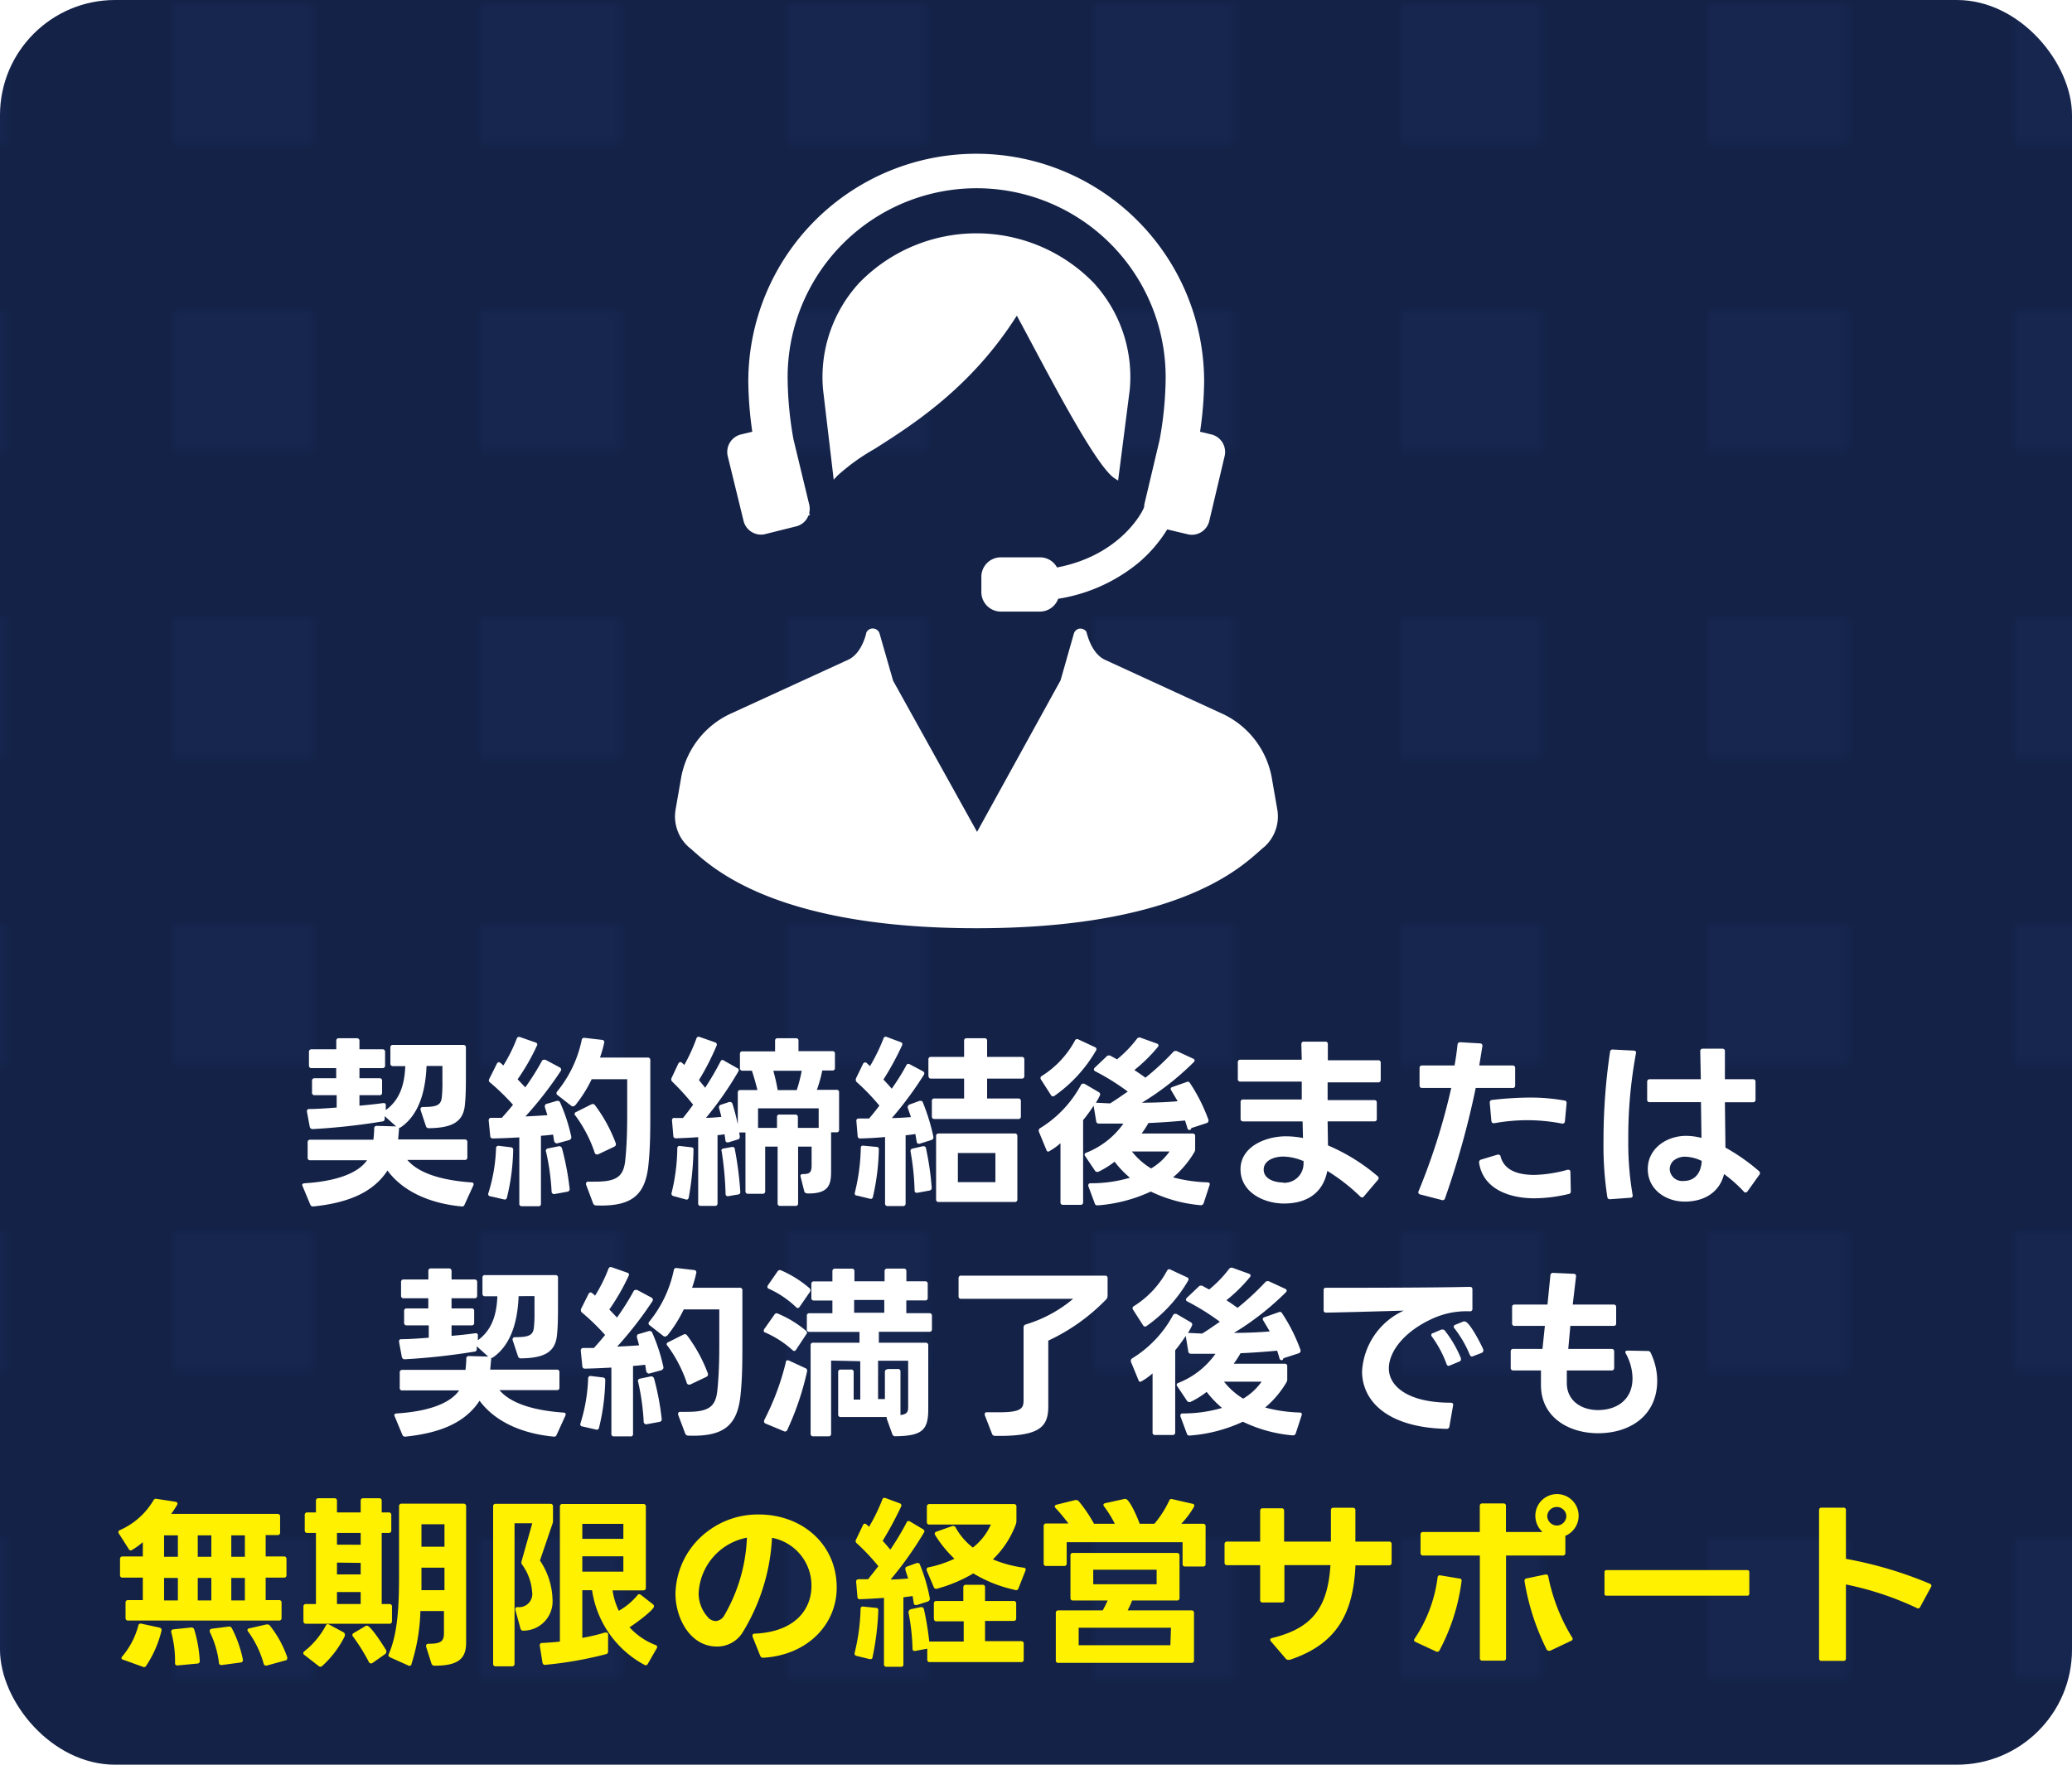 <svg xmlns="http://www.w3.org/2000/svg" xmlns:xlink="http://www.w3.org/1999/xlink" width="270" height="230" viewBox="0 0 270 230"><defs><style>      .cls-1 {        fill: none;      }      .cls-2 {        fill: #142247;      }      .cls-3 {        fill: #182956;        opacity: 0.6;      }      .cls-4 {        fill: url(#新規パターン_2);      }      .cls-5 {        fill: #fff;      }      .cls-6 {        fill: #fff100;      }    </style><pattern id="&#x65B0;&#x898F;&#x30D1;&#x30BF;&#x30FC;&#x30F3;_2" data-name="&#x65B0;&#x898F;&#x30D1;&#x30BF;&#x30FC;&#x30F3; 2" width="40" height="40" patternTransform="translate(22.5 -39.58)" patternUnits="userSpaceOnUse" viewBox="0 0 40 40"><rect class="cls-1" width="40" height="40"></rect><rect class="cls-2" width="40" height="40"></rect><rect class="cls-3" width="18.4" height="18.4"></rect></pattern></defs><title>契約締結後または契約満了後でも無期限の経営サポート</title><g id="PC1"><rect class="cls-4" width="270" height="230" rx="15"></rect><g><path class="cls-5" d="M40.09,150.88v-2a.31.31,0,0,1,.34-.34h8.23c.05-.5.1-1,.1-1.46a.31.31,0,0,1,.34-.34l2.52.07-1.49-1.34,0,.33c0,.2-.09.34-.28.36a85.48,85.48,0,0,1-9.1,1,.37.37,0,0,1-.39-.31L40,144.9v-.1c0-.16.1-.26.31-.26,1.11,0,2.31-.1,3.56-.19v-1.61H41a.31.31,0,0,1-.34-.34v-1.53a.31.31,0,0,1,.34-.34h2.81v-1.32H40.6a.31.31,0,0,1-.34-.34V137.1a.31.31,0,0,1,.34-.34h3.22v-1.1a.3.3,0,0,1,.33-.34H46.5a.31.31,0,0,1,.34.34v1.1h3a.31.31,0,0,1,.34.34v1.77a.31.31,0,0,1-.34.34h-3v1.32h2.62a.3.3,0,0,1,.33.34v1.53a.3.3,0,0,1-.33.34H46.84v1.37c1.06-.1,2.11-.2,3.07-.34H50c.2,0,.29.1.27.31l0,.6c1.75-1.27,2.45-3.19,2.54-5.73H51.21a.31.31,0,0,1-.34-.34v-2.09a.3.3,0,0,1,.34-.33h9.17a.3.3,0,0,1,.33.33l0,3.53c0,1.34,0,2.67-.12,3.84-.17,2.19-1.44,3.12-4.71,3.15a.36.36,0,0,1-.38-.27l-.7-2.11a.32.32,0,0,1,0-.12c0-.17.12-.26.33-.26,1.9,0,2.36-.29,2.45-1.35a17,17,0,0,0,.07-2l0-2H55.58c-.12,3.16-.92,6.33-3.36,8A.83.83,0,0,1,52,147s0,.09,0,.14l-.12,1.37h8.68a.31.31,0,0,1,.34.34v2a.3.3,0,0,1-.34.33H53.08c1.56,1.83,4.7,2.67,8.35,2.93.27,0,.34.19.24.41L60.54,157a.33.33,0,0,1-.38.24c-3.91-.36-7.56-1.82-9.67-4.68-1.9,2.93-5.28,4.23-9.65,4.68h-.07a.35.35,0,0,1-.34-.24l-1-2.4a.77.77,0,0,1-.05-.17c0-.12.12-.19.32-.21,3.81-.24,6.86-1.18,8.13-3H40.43A.3.3,0,0,1,40.09,150.88Z"></path><path class="cls-5" d="M63.64,155.51a22,22,0,0,0,1-5.86.3.3,0,0,1,.36-.31l1.56.19a.31.31,0,0,1,.31.34,27.91,27.91,0,0,1-.81,6.21.3.3,0,0,1-.41.24l-1.73-.4A.29.29,0,0,1,63.64,155.51Zm6.48,1.7H68a.3.3,0,0,1-.33-.33v-8.64c-1.2.07-2.4.12-3.46.14-.21,0-.31-.12-.33-.34l-.2-2V146a.31.31,0,0,1,.34-.31h1.37c.5-.55,1-1.13,1.46-1.7a29.58,29.58,0,0,0-3-2.91.33.33,0,0,1-.15-.26.67.67,0,0,1,.05-.19l1-2a.35.35,0,0,1,.27-.19c.12,0,.48.33.57.43a20.16,20.16,0,0,0,1.75-3.51.32.32,0,0,1,.44-.19l2,.7c.21.07.29.21.19.41a28.28,28.28,0,0,1-2.52,4.39l1,1.05a33.23,33.23,0,0,0,2.16-3.43.29.29,0,0,1,.27-.17,1.08,1.08,0,0,1,.19,0l1.87,1a.35.35,0,0,1,.19.29.34.34,0,0,1-.07.19,48.44,48.44,0,0,1-4.59,5.91c1.06-.05,2-.1,2.86-.17L71,144.3a.68.68,0,0,1,0-.17.28.28,0,0,1,.24-.26l1.32-.39.12,0a.31.31,0,0,1,.31.21,23.09,23.09,0,0,1,1.46,4.49c0,.05,0,.08,0,.12s-.1.24-.27.29l-1.58.43s-.07,0-.1,0-.26-.12-.29-.29l-.14-.86c-.48.07-1,.12-1.58.16v8.84A.3.3,0,0,1,70.12,157.21Zm1-7.13a.64.64,0,0,0,0-.09.32.32,0,0,1,.29-.31l1.41-.29s.07,0,.12,0,.24.1.29.27a35,35,0,0,1,1,5.3V155c0,.17-.1.27-.29.32l-1.7.31c-.05,0-.08,0-.1,0s-.26-.1-.26-.29A30.3,30.3,0,0,0,71.15,150.08Zm3.77-6a.31.31,0,0,1-.24.12.36.36,0,0,1-.24-.1l-1.78-1.39a.28.28,0,0,1-.12-.22.33.33,0,0,1,.1-.24,15.64,15.64,0,0,0,3.19-6.69.32.32,0,0,1,.39-.29l2.25.26a.3.3,0,0,1,.29.39,15.38,15.38,0,0,1-.55,1.92H84.4a.3.3,0,0,1,.34.33l0,6.58c0,2.3,0,4.63-.21,6.74-.34,4.13-2,5.81-6.87,5.62a.41.41,0,0,1-.38-.29l-.91-2.42a.27.27,0,0,1,0-.15c0-.16.12-.26.32-.24s.64,0,.93,0c2.93,0,3.67-.82,3.87-2.91.19-1.92.24-3.86.24-5.8l0-4.64H77.1A17.22,17.22,0,0,1,74.92,144.11Zm.07,1.32a.41.41,0,0,1-.09-.22.28.28,0,0,1,.19-.24l2-1a.3.3,0,0,1,.19-.05.36.36,0,0,1,.27.14,19.63,19.63,0,0,1,2.73,5,.27.27,0,0,1,0,.15c0,.12-.08.21-.22.28l-2.11,1a.45.45,0,0,1-.17,0,.29.29,0,0,1-.26-.24A17.44,17.44,0,0,0,75,145.43Z"></path><path class="cls-5" d="M88.67,138.42a.35.35,0,0,1,.22.12,3.32,3.32,0,0,1,.28.26,22.6,22.6,0,0,0,1.57-3.43.31.31,0,0,1,.43-.22l2,.7a.31.31,0,0,1,.21.43,32.78,32.78,0,0,1-2.3,4.49l.81,1a38.31,38.31,0,0,0,2-3.43.29.29,0,0,1,.27-.19.23.23,0,0,1,.16.07l1.76,1a.27.27,0,0,1,.19.26.45.45,0,0,1-.07.19A44.14,44.14,0,0,1,92,145.69c.72,0,1.39-.07,2-.12-.1-.41-.19-.81-.31-1.17l0-.12a.31.31,0,0,1,.24-.29l1.08-.36a.3.3,0,0,1,.15,0,.32.32,0,0,1,.29.24c.26.84.5,1.75.69,2.66V142.4a.3.3,0,0,1,.34-.33H98.7c-.21-.84-.45-1.71-.72-2.52H96.76a.31.31,0,0,1-.34-.34v-1.85a.3.3,0,0,1,.34-.33H101v-1.37a.3.3,0,0,1,.34-.34h2.37c.24,0,.34.1.34.34V137h4.42a.3.3,0,0,1,.33.33v1.85a.3.3,0,0,1-.33.34h-1.32a17.34,17.34,0,0,1-.7,2.52H109a.3.3,0,0,1,.34.33v4.88a.3.3,0,0,1-.34.33h-.7v5.09c0,1.7-.28,2.88-2.92,2.88-.32,0-.51-.05-.58-.29l-.5-2c0-.17.14-.24.4-.24.84,0,1.06-.26,1.06-1.13v-2.45H104v7.4a.3.3,0,0,1-.34.33h-2a.3.3,0,0,1-.33-.33v-7.4H99.71v5.81a.3.3,0,0,1-.33.34h-1.9a.31.31,0,0,1-.34-.34v-7.65h-.81l.07.52s0,.05,0,.08a.31.31,0,0,1-.26.31l-1.22.38a.23.23,0,0,1-.12,0,.25.25,0,0,1-.27-.27l-.12-.79a8.68,8.68,0,0,1-.91.12v8.88a.31.31,0,0,1-.34.34H91.31a.3.3,0,0,1-.33-.34v-8.62c-1,.08-2,.12-2.89.15a.31.31,0,0,1-.35-.31l-.17-2V146a.27.27,0,0,1,.33-.29H89c.45-.55.89-1.13,1.32-1.73a30,30,0,0,0-2.72-3,.41.41,0,0,1-.09-.48l.91-1.94C88.5,138.49,88.57,138.42,88.67,138.42Zm.67,17.9-1.58-.43a.32.32,0,0,1-.24-.43,25.65,25.65,0,0,0,.74-5.78.28.28,0,0,1,.34-.32l1.46.17c.22,0,.34.12.31.31a38.9,38.9,0,0,1-.62,6.24C89.7,156.3,89.56,156.4,89.34,156.32ZM94,150a.29.29,0,0,1,.29-.31l1.08-.2h.1a.27.27,0,0,1,.28.27,45.12,45.12,0,0,1,.72,5.59v0a.3.3,0,0,1-.28.33l-1.28.22a.08.08,0,0,1-.07,0,.27.27,0,0,1-.29-.31,43.23,43.23,0,0,0-.52-5.59A.07.07,0,0,1,94,150Zm7.63-4.73h2a.31.31,0,0,1,.34.34V147h2.71v-2.55H98.78V147h2.47V145.6A.3.3,0,0,1,101.58,145.26Zm-.24-3.19h2.43a18.36,18.36,0,0,0,.65-2.52h-3.7A25.06,25.06,0,0,1,101.34,142.07Z"></path><path class="cls-5" d="M112.17,149.63c0-.22.12-.34.33-.31l1.71.16a.28.28,0,0,1,.31.29,29.85,29.85,0,0,1-.77,6.22.29.29,0,0,1-.41.24l-1.7-.41c-.22,0-.29-.19-.24-.41A26.25,26.25,0,0,0,112.17,149.63Zm.6-11.16a.29.29,0,0,1,.21.12l.39.36a24.21,24.21,0,0,0,1.75-3.58.3.3,0,0,1,.43-.22l1.83.68c.19.07.26.21.16.43a37.24,37.24,0,0,1-2.42,4.44c.38.41.77.81,1.08,1.2.7-1,1.34-2,1.9-3.05a.29.29,0,0,1,.28-.19.37.37,0,0,1,.17.05l1.71.91a.33.33,0,0,1,.19.26.47.47,0,0,1-.07.22,46.31,46.31,0,0,1-4.16,5.62c.92,0,1.78-.08,2.48-.12-.13-.41-.27-.8-.41-1.2a.27.27,0,0,1,0-.15c0-.12.08-.21.22-.29l1.32-.48a.5.5,0,0,1,.17,0,.27.27,0,0,1,.26.21,26.47,26.47,0,0,1,1.37,4.47v.1a.31.31,0,0,1-.24.31l-1.56.5a.23.23,0,0,1-.12,0,.27.27,0,0,1-.26-.27l-.17-1c-.41.07-.84.12-1.27.17v8.88a.31.31,0,0,1-.34.34h-2a.31.31,0,0,1-.34-.34v-8.66c-.91.09-2,.16-3.21.19a.31.31,0,0,1-.36-.31l-.17-2v0c0-.19.12-.29.34-.29h1.32c.45-.52.91-1.1,1.34-1.68a28.69,28.69,0,0,0-2.93-3.05.33.33,0,0,1-.14-.26l0-.19.93-1.92A.33.33,0,0,1,112.77,138.47Zm6.14,11.23,1.35-.31h.09a.3.3,0,0,1,.31.26,37.46,37.46,0,0,1,.75,5.14v.05a.34.34,0,0,1-.29.33l-1.58.29h-.08c-.19,0-.28-.1-.28-.31a33,33,0,0,0-.53-5.07V150C118.65,149.84,118.72,149.75,118.91,149.7Zm2.07-9.46v-2.16a.3.3,0,0,1,.33-.33h4.32v-2.09a.3.3,0,0,1,.34-.34h2.33c.21,0,.33.1.33.34v2.09h4.51a.3.3,0,0,1,.34.33v2.16a.31.31,0,0,1-.34.34h-4.51v2.59h4.06a.31.31,0,0,1,.34.34v2a.3.3,0,0,1-.34.33H121.77c-.24,0-.34-.12-.34-.33v-2a.3.3,0,0,1,.34-.34h3.86v-2.59h-4.32A.3.3,0,0,1,121,140.24Zm1.34,7.49h9.91a.31.31,0,0,1,.34.34v8.25a.31.31,0,0,1-.34.34h-9.91a.31.31,0,0,1-.34-.34v-8.25A.31.31,0,0,1,122.32,147.73Zm7.39,2.55h-4.89v3.79h4.89Z"></path><path class="cls-5" d="M155,147.28a.29.29,0,0,1-.27-.24c-.09-.32-.19-.65-.31-1-1.49.14-3.12.26-4.77.33a11.8,11.8,0,0,1-.89,1.37h6.65a.3.3,0,0,1,.33.34v1.68a.71.71,0,0,1-.09.38,12.73,12.73,0,0,1-2.79,3.31,19.59,19.59,0,0,0,4.49.65c.24,0,.36.14.26.38l-.76,2.33a.38.38,0,0,1-.39.27,18.57,18.57,0,0,1-6.5-1.78,19.93,19.93,0,0,1-6.91,1.8H143a.32.32,0,0,1-.34-.24l-.84-2.26a.32.32,0,0,1,0-.14c0-.14.09-.24.29-.24a18,18,0,0,0,5.13-.72,13,13,0,0,1-2-2.09,11.29,11.29,0,0,1-2.13,1.32.21.21,0,0,1-.17,0,.32.32,0,0,1-.27-.17l-1.27-1.89a.32.32,0,0,1-.07-.2c0-.09.07-.19.24-.24a10.71,10.71,0,0,0,4.82-3.79l-3.19,0a.33.33,0,0,1-.36-.32l-.33-2a22.38,22.38,0,0,1-1.37,1.87v10.7a.31.31,0,0,1-.34.34h-2.28a.3.3,0,0,1-.33-.34V149a8.15,8.15,0,0,1-1.57,1.1.27.27,0,0,1-.26-.21l-1-2.43a.39.39,0,0,1,0-.14.34.34,0,0,1,.19-.29,14.87,14.87,0,0,0,5.29-5.59c.07-.12.14-.2.26-.2a.9.9,0,0,1,.19,0l1.9,1.11a.32.32,0,0,1,.12.45,6.34,6.34,0,0,1-.51.92l1.85.09c.75-.45,1.51-1,2.31-1.54a30.35,30.35,0,0,0-4.23-2.64c-.12-.07-.19-.14-.19-.24a.42.42,0,0,1,.12-.24l1.54-1.46a.28.28,0,0,1,.26-.12.3.3,0,0,1,.19,0l.91.5a15.63,15.63,0,0,0,2.6-2.69.4.4,0,0,1,.45-.14l2.14.77c.14.05.21.14.21.24a.28.28,0,0,1-.09.21,20.49,20.49,0,0,1-3.05,3c.5.34,1,.67,1.44,1a34.3,34.3,0,0,0,3.6-3.33.33.33,0,0,1,.26-.15.73.73,0,0,1,.2,0l2.16,1a.28.28,0,0,1,.19.24.35.35,0,0,1-.12.22,36.07,36.07,0,0,1-6.75,5.28c1.68,0,3.27-.07,4.66-.19l-.84-1.42a.34.34,0,0,1-.07-.19c0-.12.07-.19.21-.24l1.85-.65a.55.55,0,0,1,.17-.05.34.34,0,0,1,.29.19,22.3,22.3,0,0,1,2.4,4.78.39.39,0,0,1,0,.15c0,.12-.07.21-.24.28l-2,.65A.24.24,0,0,1,155,147.28Zm-19.42-6.77a.31.31,0,0,1,.17-.27,12.37,12.37,0,0,0,4.32-4.61.31.31,0,0,1,.45-.16l2.14,1a.28.28,0,0,1,.17.43,18.51,18.51,0,0,1-5.43,5.93.34.34,0,0,1-.19.07.31.31,0,0,1-.26-.17l-1.32-2.06A.27.27,0,0,1,135.59,140.51ZM150,152.29a7.86,7.86,0,0,0,2.4-2.21H147.5A9.33,9.33,0,0,0,150,152.29Z"></path><path class="cls-5" d="M179.06,146.15H173l.05,3.14a24.86,24.86,0,0,1,6.46,4,.33.33,0,0,1,.14.26.32.32,0,0,1-.09.22l-1.83,2.16a.29.29,0,0,1-.24.14.48.48,0,0,1-.24-.12,24.39,24.39,0,0,0-4.29-3.34c-.58,3-2.81,4.25-5.64,4.25-2.67,0-5.67-1.49-5.67-4.46s3.29-4.3,5.91-4.3a12,12,0,0,1,2.23.22l-.05-2.16H162a.31.31,0,0,1-.34-.34v-2.18a.31.31,0,0,1,.34-.34h7.63l0-2.33h-8a.3.3,0,0,1-.33-.33v-2.19a.3.3,0,0,1,.33-.33h8l-.05-2c0-.24.09-.36.33-.36l2.79,0a.3.3,0,0,1,.33.34v2.09l6.56,0a.3.3,0,0,1,.33.34v2.21a.3.3,0,0,1-.33.33H173v2.31h6.08a.3.3,0,0,1,.33.33v2.21A.3.3,0,0,1,179.06,146.15Zm-11.88,8a2.49,2.49,0,0,0,2.68-2.55l0-.31s-.07,0-.12,0a6.79,6.79,0,0,0-2.55-.55c-1,0-2.52.43-2.52,1.7S166.17,154.12,167.18,154.12Z"></path><path class="cls-5" d="M187.86,156.4l-2.78-.72a.29.29,0,0,1-.22-.44,83.55,83.55,0,0,0,4.25-13.44l-3.79,0a.31.31,0,0,1-.34-.34v-2.26a.3.3,0,0,1,.34-.33h4.22c.17-.91.29-1.83.39-2.71a.32.32,0,0,1,.36-.32l2.57.15a.3.3,0,0,1,.31.36l-.41,2.52,4.37,0a.3.3,0,0,1,.31.34v2.26a.3.3,0,0,1-.34.33h-4.8a111.61,111.61,0,0,1-4,14.38A.32.32,0,0,1,187.86,156.4Zm5.12-5.26,2.16-.65h.12a.27.27,0,0,1,.28.24c.53,2,2.62,2.4,4.4,2.4a17.39,17.39,0,0,0,4.32-.67.23.23,0,0,1,.12,0c.16,0,.26.09.26.31l.05,2.49a.32.32,0,0,1-.29.36,19.88,19.88,0,0,1-4.46.56c-3.1,0-6.65-1.11-7.2-4.61,0,0,0-.05,0-.1A.33.33,0,0,1,193,151.14Zm1.46-7.78a44.26,44.26,0,0,1,4.94-.31,24.75,24.75,0,0,1,4.49.39c.19,0,.29.16.27.38l-.22,2.33a.31.31,0,0,1-.38.29,23.91,23.91,0,0,0-4.47-.44,24.38,24.38,0,0,0-4.34.39h-.1c-.17,0-.26-.1-.29-.29l-.21-2.35v-.05A.31.31,0,0,1,194.44,143.36Z"></path><path class="cls-5" d="M209.8,137.1a.32.32,0,0,1,.36-.31l2.74.14a.27.27,0,0,1,.28.36,59.37,59.37,0,0,0-1,11.21,40,40,0,0,0,.57,7.27l0,.1v0c0,.15-.12.24-.32.24l-2.64.19h0a.31.31,0,0,1-.34-.28,44.35,44.35,0,0,1-.5-7.35A78.9,78.9,0,0,1,209.8,137.1Zm9.74,19.51c-2.49,0-4.82-1.58-4.82-4.25s2.45-4.32,5-4.32a8.17,8.17,0,0,1,2,.27l-.07-4.66-6.67,0a.3.3,0,0,1-.34-.33V141a.31.31,0,0,1,.34-.34h6.65l-.07-3.65a.3.3,0,0,1,.33-.33h2.55a.3.3,0,0,1,.33.33v3.65h3.65a.31.31,0,0,1,.34.34v2.32a.31.31,0,0,1-.34.34h-3.65l.07,5.91a25.72,25.72,0,0,1,4.4,3.09.34.34,0,0,1,0,.48l-1.53,2.14a.34.34,0,0,1-.24.14.25.25,0,0,1-.24-.12,17.92,17.92,0,0,0-2.57-2.28C224.06,155.46,222,156.61,219.54,156.61Zm-.16-2.69c1.56,0,2.3-1.15,2.37-2.61a5.21,5.21,0,0,0-2.13-.55,2.33,2.33,0,0,0-1.59.55,1.56,1.56,0,0,0-.45,1.1A1.63,1.63,0,0,0,219.38,153.92Z"></path><path class="cls-5" d="M52.09,180.88v-2a.31.31,0,0,1,.34-.34h8.23c.05-.5.1-1,.1-1.46a.31.31,0,0,1,.34-.34l2.52.07-1.49-1.34,0,.33c0,.2-.09.34-.28.36a85.48,85.48,0,0,1-9.1,1,.37.37,0,0,1-.39-.31L52,174.9v-.1c0-.16.1-.26.31-.26,1.11,0,2.31-.1,3.56-.19v-1.61H53a.31.31,0,0,1-.34-.34v-1.53a.31.31,0,0,1,.34-.34h2.81v-1.32H52.6a.31.31,0,0,1-.34-.34V167.1a.31.31,0,0,1,.34-.34h3.22v-1.1a.3.3,0,0,1,.33-.34H58.5a.31.31,0,0,1,.34.34v1.1h3a.31.31,0,0,1,.34.34v1.77a.31.31,0,0,1-.34.34h-3v1.32h2.62a.3.3,0,0,1,.33.34v1.53a.3.3,0,0,1-.33.34H58.84v1.37c1.06-.1,2.11-.2,3.07-.34H62c.2,0,.29.1.27.31l0,.6c1.75-1.27,2.45-3.19,2.54-5.73H63.21a.31.31,0,0,1-.34-.34v-2.09a.3.3,0,0,1,.34-.33h9.17a.3.3,0,0,1,.33.33l0,3.53c0,1.34,0,2.67-.12,3.84-.17,2.19-1.44,3.12-4.71,3.15a.36.36,0,0,1-.38-.27l-.7-2.11a.32.32,0,0,1,0-.12c0-.17.12-.26.33-.26,1.9,0,2.36-.29,2.45-1.35a17,17,0,0,0,.07-2l0-2H67.58c-.12,3.16-.92,6.33-3.36,8A.83.83,0,0,1,64,177s0,.09,0,.14l-.12,1.37h8.68a.31.31,0,0,1,.34.34v2a.3.3,0,0,1-.34.33H65.08c1.56,1.83,4.7,2.67,8.35,2.93.27,0,.34.19.24.41L72.54,187a.33.33,0,0,1-.38.24c-3.91-.36-7.56-1.82-9.67-4.68-1.9,2.93-5.28,4.23-9.65,4.68h-.07a.35.35,0,0,1-.34-.24l-1-2.4a.77.77,0,0,1-.05-.17c0-.12.12-.19.32-.21,3.81-.24,6.86-1.18,8.13-3H52.43A.3.3,0,0,1,52.09,180.88Z"></path><path class="cls-5" d="M75.64,185.51a22,22,0,0,0,1-5.86.3.3,0,0,1,.36-.31l1.56.19a.31.31,0,0,1,.31.34,27.91,27.91,0,0,1-.81,6.21.3.3,0,0,1-.41.24l-1.73-.4A.29.29,0,0,1,75.64,185.51Zm6.48,1.7H80a.3.3,0,0,1-.33-.33v-8.64c-1.2.07-2.4.12-3.46.14-.21,0-.31-.12-.33-.34l-.2-2V176a.31.31,0,0,1,.34-.31h1.37c.5-.55,1-1.13,1.46-1.7a29.58,29.58,0,0,0-3-2.91.33.33,0,0,1-.15-.26.67.67,0,0,1,0-.19l1-2a.35.35,0,0,1,.27-.19c.12,0,.48.33.57.43a20.16,20.16,0,0,0,1.75-3.51.32.32,0,0,1,.44-.19l2,.7c.21.07.29.21.19.41a28.28,28.28,0,0,1-2.52,4.39l1,1.05a33.23,33.23,0,0,0,2.16-3.43.29.29,0,0,1,.27-.17,1.08,1.08,0,0,1,.19,0l1.87,1a.35.35,0,0,1,.19.29.34.34,0,0,1-.07.19,48.44,48.44,0,0,1-4.59,5.91c1.06-.05,2-.1,2.86-.17L83,174.3a.68.68,0,0,1,0-.17.28.28,0,0,1,.24-.26l1.32-.39.12,0a.31.31,0,0,1,.31.21,23.09,23.09,0,0,1,1.46,4.49c0,.05,0,.08,0,.12s-.1.24-.27.29l-1.58.43s-.07,0-.1,0-.26-.12-.29-.29l-.14-.86c-.48.07-1,.12-1.58.16v8.84A.3.3,0,0,1,82.12,187.21Zm1-7.13a.64.64,0,0,0,0-.09.32.32,0,0,1,.29-.31l1.41-.29s.07,0,.12,0,.24.1.29.27a35,35,0,0,1,1,5.3V185c0,.17-.1.27-.29.32l-1.7.31c-.05,0-.08,0-.1,0s-.26-.1-.26-.29A30.3,30.3,0,0,0,83.15,180.08Zm3.77-6a.31.31,0,0,1-.24.12.36.36,0,0,1-.24-.1l-1.78-1.39a.28.28,0,0,1-.12-.22.33.33,0,0,1,.1-.24,15.64,15.64,0,0,0,3.19-6.69.32.32,0,0,1,.39-.29l2.25.26a.3.3,0,0,1,.29.39,15.38,15.38,0,0,1-.55,1.92H96.4a.3.3,0,0,1,.34.33l0,6.58c0,2.3,0,4.63-.21,6.74-.34,4.13-2,5.81-6.87,5.62a.41.41,0,0,1-.38-.29l-.91-2.42a.27.27,0,0,1,0-.15c0-.16.12-.26.32-.24s.64,0,.93,0c2.93,0,3.67-.82,3.87-2.91.19-1.92.24-3.86.24-5.8l0-4.64H89.1A17.22,17.22,0,0,1,86.92,174.11Zm.07,1.32a.41.41,0,0,1-.09-.22.28.28,0,0,1,.19-.24l2-1a.3.3,0,0,1,.19-.05.36.36,0,0,1,.27.14,19.63,19.63,0,0,1,2.73,5,.27.27,0,0,1,0,.15c0,.12-.08.21-.22.28l-2.11,1a.45.45,0,0,1-.17,0,.29.29,0,0,1-.26-.24A17.44,17.44,0,0,0,87,175.43Z"></path><path class="cls-5" d="M103.5,176.08a.39.39,0,0,1-.24-.12,12.91,12.91,0,0,0-3.55-2.29.24.24,0,0,1-.19-.23.36.36,0,0,1,.07-.22l1.32-1.87a.32.32,0,0,1,.43-.15,13.93,13.93,0,0,1,3.68,2.24.32.32,0,0,1,.14.23.4.4,0,0,1-.1.24l-1.32,2C103.67,176,103.6,176.08,103.5,176.08Zm-3.91,9a33.51,33.51,0,0,0,2.81-7.53c0-.24.19-.31.41-.22l2.16,1c.19.07.24.24.19.46a37.29,37.29,0,0,1-2.57,7.58.31.31,0,0,1-.43.17l-2.4-1A.3.3,0,0,1,99.59,185.12Zm.41-17.35a.4.4,0,0,1,.07-.22l1.25-1.8a.36.36,0,0,1,.46-.14,14.52,14.52,0,0,1,3.71,2.33.35.35,0,0,1,.12.26.38.38,0,0,1-.07.22l-1.34,1.94a.36.36,0,0,1-.24.17.37.37,0,0,1-.22-.12,12.86,12.86,0,0,0-3.55-2.4A.25.25,0,0,1,100,167.77Zm8.3,9.6v9.53a.3.3,0,0,1-.33.34h-2a.31.31,0,0,1-.34-.34V175.31A.31.31,0,0,1,106,175H112v-1.41h-6.53a.3.3,0,0,1-.33-.34v-1.75a.3.3,0,0,1,.33-.34h3v-1.66h-2.4a.3.3,0,0,1-.34-.33v-1.83a.3.3,0,0,1,.34-.33h2.4v-1.32a.31.31,0,0,1,.34-.34H111a.31.31,0,0,1,.34.34V167h3.93v-1.32a.31.31,0,0,1,.34-.34h2.16a.31.31,0,0,1,.34.34V167h2.44a.3.3,0,0,1,.34.33v1.83a.3.3,0,0,1-.34.33H118.1v1.66h3a.31.31,0,0,1,.34.34v1.75a.31.31,0,0,1-.34.34h-6.58V175h6.1a.31.31,0,0,1,.34.34v8.33c0,2.73-.8,3.48-4.28,3.52a.38.38,0,0,1-.4-.26l-.72-2a.33.33,0,0,1,0-.24h-6a.31.31,0,0,1-.34-.34v-5.52a.3.3,0,0,1,.34-.33h1.34a.3.3,0,0,1,.34.33v3.58h.86v-5Zm3-7.9v1.66h3.93v-1.66Zm4.32,9H117a.3.3,0,0,1,.34.33v5.52s0,.1,0,.15c.92-.12,1-.46,1-1.08v-6h-3.92v5h.89v-3.58A.3.3,0,0,1,115.65,178.48Z"></path><path class="cls-5" d="M129.26,186.85l-.94-2.42,0-.15c0-.14.11-.24.36-.21l1.53,0c2.93,0,3.17-.55,3.17-1.58V173a.38.38,0,0,1,.29-.38,17.32,17.32,0,0,0,6.17-3.34H125.25a.3.3,0,0,1-.34-.33v-2.36a.3.3,0,0,1,.34-.33H144a.3.3,0,0,1,.33.33v2.28a.79.79,0,0,1-.14.44,25.39,25.39,0,0,1-7.59,5.42v8.59c0,2.72-1.2,3.92-7,3.82A.39.39,0,0,1,129.26,186.85Z"></path><path class="cls-5" d="M167,177.28a.29.29,0,0,1-.27-.24c-.09-.32-.19-.65-.31-1-1.49.14-3.12.26-4.77.33a11.8,11.8,0,0,1-.89,1.37h6.65a.3.3,0,0,1,.33.34v1.68a.71.71,0,0,1-.09.38,12.73,12.73,0,0,1-2.79,3.31,19.59,19.59,0,0,0,4.49.65c.24,0,.36.14.26.38l-.76,2.33a.38.38,0,0,1-.39.27,18.57,18.57,0,0,1-6.5-1.78,19.93,19.93,0,0,1-6.91,1.8H155a.32.32,0,0,1-.34-.24l-.84-2.26a.32.32,0,0,1,0-.14c0-.14.09-.24.29-.24a18,18,0,0,0,5.13-.72,13,13,0,0,1-2-2.09,11.29,11.29,0,0,1-2.13,1.32.21.21,0,0,1-.17,0,.32.32,0,0,1-.27-.17l-1.27-1.89a.32.32,0,0,1-.07-.2c0-.09.07-.19.24-.24a10.71,10.71,0,0,0,4.82-3.79l-3.19,0a.33.33,0,0,1-.36-.32l-.33-2a22.38,22.38,0,0,1-1.37,1.87v10.7a.31.31,0,0,1-.34.34h-2.28a.3.3,0,0,1-.33-.34V179a8.15,8.15,0,0,1-1.57,1.1.27.27,0,0,1-.26-.21l-1-2.43a.39.39,0,0,1,0-.14.34.34,0,0,1,.19-.29,14.87,14.87,0,0,0,5.29-5.59c.07-.12.14-.2.26-.2a.9.9,0,0,1,.19,0l1.9,1.11a.32.32,0,0,1,.12.45,6.34,6.34,0,0,1-.51.92l1.85.09c.75-.45,1.51-1,2.31-1.54a30.35,30.35,0,0,0-4.23-2.64c-.12-.07-.19-.14-.19-.24a.42.42,0,0,1,.12-.24l1.54-1.46a.28.28,0,0,1,.26-.12.3.3,0,0,1,.19,0l.91.5a15.63,15.63,0,0,0,2.6-2.69.4.4,0,0,1,.45-.14l2.14.77c.14.05.21.14.21.24a.28.28,0,0,1-.09.21,20.49,20.49,0,0,1-3.05,3c.5.34,1,.67,1.44,1a34.3,34.3,0,0,0,3.6-3.33.33.33,0,0,1,.26-.15.73.73,0,0,1,.2,0l2.16,1a.28.28,0,0,1,.19.24.35.35,0,0,1-.12.22,36.07,36.07,0,0,1-6.75,5.28c1.68,0,3.27-.07,4.66-.19l-.84-1.42a.34.34,0,0,1-.07-.19c0-.12.07-.19.21-.24l1.85-.65a.55.55,0,0,1,.17-.05.34.34,0,0,1,.29.19,22.3,22.3,0,0,1,2.4,4.78.39.39,0,0,1,0,.15c0,.12-.07.21-.24.28l-2,.65A.24.24,0,0,1,167,177.28Zm-19.42-6.77a.31.31,0,0,1,.17-.27,12.37,12.37,0,0,0,4.32-4.61.31.31,0,0,1,.45-.16l2.14,1a.28.28,0,0,1,.17.43,18.51,18.51,0,0,1-5.43,5.93.34.34,0,0,1-.19.07.31.31,0,0,1-.26-.17l-1.32-2.06A.27.27,0,0,1,147.59,170.51ZM162,182.29a7.86,7.86,0,0,0,2.4-2.21H159.5A9.33,9.33,0,0,0,162,182.29Z"></path><path class="cls-5" d="M172.74,167.84c5,0,13.61,0,18.8-.12.21,0,.33.1.33.34v2.52a.3.3,0,0,1-.33.33,10.62,10.62,0,0,0-4.8.92c-3.65,1.63-5.76,4.25-5.76,6.53s2.44,4.46,8.06,4.46c.24,0,.36.12.31.36l-.48,2.74a.35.35,0,0,1-.38.31c-7.83-.17-11-3.72-11-7.49a9.28,9.28,0,0,1,5.43-7.92c-3.22.09-7.2.21-10.1.26-.22,0-.34-.09-.34-.33l0-2.57v-.05A.27.27,0,0,1,172.74,167.84Zm14,5.91,1.08-.46a.62.62,0,0,1,.19,0,.32.32,0,0,1,.27.14,14.94,14.94,0,0,1,2.09,3.6.39.39,0,0,1,0,.15.27.27,0,0,1-.22.28l-1.22.51a.77.77,0,0,1-.17.05c-.12,0-.21-.1-.26-.24a14.53,14.53,0,0,0-1.9-3.56.28.28,0,0,1-.09-.21C186.5,173.89,186.57,173.8,186.71,173.75Zm5.07,3.05c-.12,0-.22-.08-.29-.24a14.71,14.71,0,0,0-2-3.44.28.28,0,0,1-.09-.21.27.27,0,0,1,.19-.24l1.08-.44a.53.53,0,0,1,.17,0c.62,0,2.18,3.07,2.42,3.67a.25.25,0,0,1,0,.14.34.34,0,0,1-.22.29l-1.2.46A.48.48,0,0,1,191.78,176.8Z"></path><path class="cls-5" d="M211.79,176.24c0-.12.1-.21.29-.21l2.64.05a.38.38,0,0,1,.38.24,8.45,8.45,0,0,1,.85,3.62c0,4.56-3.53,6.86-7.71,6.86-3.72,0-7.42-2-7.44-6.26,0-.62,0-1.27,0-1.92h-3.6a.31.31,0,0,1-.34-.34v-2.13a.31.31,0,0,1,.34-.34H201l.31-3h-3.94a.3.3,0,0,1-.33-.33l0-2.12a.3.3,0,0,1,.34-.33h4.27l.38-3.82a.32.32,0,0,1,.36-.31l2.67.12c.24,0,.33.14.31.36l-.43,3.65h5.33a.3.3,0,0,1,.33.33v2.12a.3.3,0,0,1-.33.33h-5.64l-.27,3H210a.31.31,0,0,1,.34.34l0,2.11c0,.24-.12.36-.33.36h-5.84l0,1.63c0,2.35,1.94,3.53,4.05,3.53,2.55,0,4.51-1.42,4.51-4.13a6.73,6.73,0,0,0-.86-3.21A1.15,1.15,0,0,1,211.79,176.24Z"></path><path class="cls-6" d="M15.64,205.28V203.2a.31.31,0,0,1,.34-.34h2.63V201a9,9,0,0,1-1.39,1,.37.37,0,0,1-.19.08.35.35,0,0,1-.26-.2l-1.28-2a.5.5,0,0,1-.07-.19c0-.12.07-.2.22-.27A9.58,9.58,0,0,0,20,195.54a.35.35,0,0,1,.41-.19l2.45.38c.24.05.34.19.22.41a13.05,13.05,0,0,1-.77,1.17H36.16a.31.31,0,0,1,.34.34v2.09a.3.3,0,0,1-.34.33H34.62v2.79H37a.3.3,0,0,1,.33.34v2.08a.3.3,0,0,1-.33.34H34.62v2.93h1.73a.3.3,0,0,1,.34.33v2a.3.3,0,0,1-.34.33H16.7a.3.3,0,0,1-.34-.33v-2a.3.3,0,0,1,.34-.33h1.91v-2.93H16A.31.31,0,0,1,15.64,205.28Zm.19,10.83a.32.32,0,0,1,.1-.22,10.28,10.28,0,0,0,2.09-4,.31.31,0,0,1,.4-.27l2.36.51a.33.33,0,0,1,.26.43,14.32,14.32,0,0,1-2,4.56.31.31,0,0,1-.43.12l-2.52-.91C15.9,216.3,15.83,216.2,15.83,216.11Zm5.55-16v2.79h1.8v-2.79Zm0,5.55v2.93h1.8v-2.93Zm.93,7.1s0-.07,0-.12a.28.28,0,0,1,.28-.28l2.31-.24h.05a.35.35,0,0,1,.36.26,17.21,17.21,0,0,1,.72,4.08.31.31,0,0,1-.31.36l-2.55.24h-.07c-.19,0-.29-.1-.29-.31A14.27,14.27,0,0,0,22.31,212.72Zm3.46-12.65v2.79h1.77v-2.79Zm0,5.55v2.93h1.77v-2.93Zm1.56,7.06a.51.51,0,0,1,0-.17c0-.15.1-.24.26-.27l2.21-.28h.07a.36.36,0,0,1,.34.21,15.57,15.57,0,0,1,1.44,4.08v.1c0,.17-.1.26-.29.29l-2.45.33h-.07a.29.29,0,0,1-.31-.29A12.49,12.49,0,0,0,27.33,212.68Zm2.81-12.61v2.79h1.77v-2.79Zm0,5.55v2.93h1.77v-2.93Zm2.18,7a.38.38,0,0,1-.07-.22c0-.09.07-.19.24-.21l2.23-.51a.36.36,0,0,1,.14,0,.4.4,0,0,1,.32.17A13.66,13.66,0,0,1,37.43,216a.27.27,0,0,1,0,.15.25.25,0,0,1-.24.26l-2.43.67a.24.24,0,0,1-.14,0c-.12,0-.22-.1-.27-.27A12.91,12.91,0,0,0,32.32,212.63Z"></path><path class="cls-6" d="M39.52,215.46a.29.29,0,0,1,.14-.24,10.69,10.69,0,0,0,2.79-3.34.29.29,0,0,1,.45-.14l1.85,1a.34.34,0,0,1,.19.29.81.81,0,0,1,0,.19A13,13,0,0,1,42,217.12a.39.39,0,0,1-.24.12.5.5,0,0,1-.24-.1l-1.85-1.44A.29.29,0,0,1,39.52,215.46Zm.19-16v-2a.31.31,0,0,1,.34-.34h1.12v-1.51a.31.31,0,0,1,.34-.34h2.06a.31.31,0,0,1,.34.34v1.51H47v-1.51a.31.31,0,0,1,.34-.34h2.06a.31.31,0,0,1,.34.34v1.51h.91a.31.31,0,0,1,.34.34v2a.3.3,0,0,1-.34.33h-.91v9.27h1a.31.31,0,0,1,.34.34v1.89a.31.31,0,0,1-.34.34H39.88a.31.31,0,0,1-.34-.34v-1.89a.31.31,0,0,1,.34-.34h1.29v-9.27H40.05A.3.3,0,0,1,39.71,199.5Zm4.2.33v1.54H47v-1.54Zm0,3.87v1.54H47V203.7Zm0,3.84v1.56H47v-1.56ZM46,213.3a.37.37,0,0,1-.08-.22c0-.09.05-.16.17-.24l1.54-.91a.27.27,0,0,1,.19-.05c.5,0,2.23,2.74,2.52,3.24a.34.34,0,0,1,0,.2.33.33,0,0,1-.15.26l-1.63,1.15a.35.35,0,0,1-.21.07.3.3,0,0,1-.27-.16A24.54,24.54,0,0,0,46,213.3Zm7.63,3.6a.28.28,0,0,1-.43.17L50.82,216c-.19-.1-.26-.24-.16-.43,1.17-2.64,1.34-6.27,1.34-10.18v-9.07a.31.31,0,0,1,.34-.34H60.4a.31.31,0,0,1,.34.34v17.78c0,2.07-1,3-4.13,3a.4.4,0,0,1-.39-.29l-.69-2.18a.27.27,0,0,1,0-.15c0-.14.1-.24.32-.24,1.63,0,2-.33,2-1.41v-2.86H54.78A24.53,24.53,0,0,1,53.61,216.9Zm1.29-12.58v1.11l0,1.82h3v-2.93Zm0-5.66v2.93h3v-2.93Z"></path><path class="cls-6" d="M64.6,196h7.13a.3.3,0,0,1,.33.33v1.87a1.07,1.07,0,0,1-.07.41l-1.63,4.78A9.53,9.53,0,0,1,72,208.48a3.81,3.81,0,0,1-3.82,4.05.34.34,0,0,1-.36-.29l-.67-2.42v-.12c0-.14.1-.24.31-.24a1.72,1.72,0,0,0,1.88-2,6.86,6.86,0,0,0-1.3-3.53.5.5,0,0,1-.07-.46l1.39-4.94H67.05l0,18.31a.31.31,0,0,1-.34.34H64.6a.31.31,0,0,1-.34-.34V196.28A.3.3,0,0,1,64.6,196Zm6.1,20.76-.36-2.26a.07.07,0,0,1,0-.07.27.27,0,0,1,.31-.29c.72-.05,1.52-.09,2.31-.19V196.35a.3.3,0,0,1,.33-.33H83.82a.3.3,0,0,1,.34.33v10.59a.31.31,0,0,1-.34.34h-4a9.13,9.13,0,0,0,.82,2.66,8.74,8.74,0,0,0,2.4-2,.34.34,0,0,1,.26-.17.76.76,0,0,1,.22.1l1.56,1.22a.35.35,0,0,1,.14.27c0,.5-2.69,2.44-3.19,2.73a9,9,0,0,0,3.38,2.31.26.26,0,0,1,.22.26.23.23,0,0,1-.05.17l-1.2,2.09A.3.3,0,0,1,84,217a13.23,13.23,0,0,1-6.85-9.74H75.88v6.21a24.48,24.48,0,0,0,2.93-.69H79c.15,0,.24.09.24.28l0,2.16c0,.2-.08.32-.22.36a49.56,49.56,0,0,1-7.92,1.4h0A.31.31,0,0,1,70.7,216.71Zm10.53-18.15H75.88v1.95h5.35Zm0,4.23H75.88v2h5.35Z"></path><path class="cls-6" d="M99.06,215.8l-1-2.5a.36.36,0,0,1,0-.14c0-.15.09-.24.31-.24,5.25-.24,7.37-3.17,7.37-6.22a6.32,6.32,0,0,0-5.14-6.27,26.07,26.07,0,0,1-3.91,12.46,3.9,3.9,0,0,1-3.27,1.71c-3.52,0-5.4-3.75-5.4-6.87a10.44,10.44,0,0,1,4.18-8.14,10.82,10.82,0,0,1,6.67-2.2c5.62,0,10.16,3.84,10.16,9.53,0,4.84-3.85,8.8-9.56,9.14h0A.4.4,0,0,1,99.06,215.8Zm-6.81-5a1.48,1.48,0,0,0,1,.48,1.37,1.37,0,0,0,1.08-.65,21.8,21.8,0,0,0,3-10.22,7.75,7.75,0,0,0-6.29,7.22A4.59,4.59,0,0,0,92.25,210.78Z"></path><path class="cls-6" d="M111.37,215.41a26.17,26.17,0,0,0,.77-5.71c0-.22.12-.34.34-.31l1.66.17c.21,0,.31.12.31.31a35.35,35.35,0,0,1-.75,6.12c0,.21-.19.29-.41.24l-1.68-.41C111.4,215.77,111.33,215.63,111.37,215.41Zm6,1.83h-1.85a.3.3,0,0,1-.33-.34v-8.64c-1.06.07-2.14.14-3.13.17a.29.29,0,0,1-.33-.31l-.17-2v0c0-.19.15-.29.34-.29h1.22l1.34-1.7a27.5,27.5,0,0,0-2.83-3,.36.36,0,0,1-.09-.45l.91-1.9a.27.27,0,0,1,.24-.19.29.29,0,0,1,.22.1,3.13,3.13,0,0,1,.33.31,23.76,23.76,0,0,0,1.73-3.55c.07-.22.22-.27.43-.2l1.83.68a.29.29,0,0,1,.19.43,46.26,46.26,0,0,1-2.4,4.46c.36.39.69.79,1,1.15a36.78,36.78,0,0,0,2.11-3.52.29.29,0,0,1,.45-.15l1.68,1a.35.35,0,0,1,.2.29.37.37,0,0,1-.08.19,46.49,46.49,0,0,1-4.32,6.08c.84,0,1.64-.08,2.28-.12l-.36-1.13a.65.65,0,0,1,0-.19c0-.13.07-.2.21-.24l1.25-.46a.5.5,0,0,1,.17,0,.24.24,0,0,1,.26.19,22.55,22.55,0,0,1,1.3,4.44c0,.05,0,.07,0,.09s-.09.24-.26.29l-1.44.46a.39.39,0,0,1-.15,0c-.14,0-.24-.09-.26-.29l-.14-.88-1.2.16v8.86A.31.31,0,0,1,117.4,217.24Zm4.32-6.34V209a.31.31,0,0,1,.34-.34h3.5v-1.77a.31.31,0,0,1,.34-.34h2.16a.3.3,0,0,1,.33.34v1.77h3.72a.31.31,0,0,1,.34.34v1.92a.31.31,0,0,1-.34.34h-3.72v2.64h4.71a.3.3,0,0,1,.33.33v2.07a.3.3,0,0,1-.33.33H121.17a.3.3,0,0,1-.34-.33v-1.42l-1.56.29s-.07,0-.09,0a.25.25,0,0,1-.27-.29,27.4,27.4,0,0,0-.53-4.73s0-.07,0-.09.12-.27.29-.32l1.32-.28s.07,0,.09,0c.17,0,.27.12.32.29a38.33,38.33,0,0,1,.69,4.2l.1,0h4.39v-2.64h-3.5A.31.31,0,0,1,121.72,210.9Zm10.49-3.7a17.68,17.68,0,0,1-5.35-2.13,19,19,0,0,1-4.76,2l-.12,0a.3.3,0,0,1-.28-.24l-.92-2.16a.33.33,0,0,1,0-.14.28.28,0,0,1,.28-.26,15.06,15.06,0,0,0,3.34-1.11,15.67,15.67,0,0,1-2.5-3.07.5.5,0,0,1-.07-.19.28.28,0,0,1,.22-.27l2.09-.74a.22.22,0,0,1,.14,0,.34.34,0,0,1,.29.22,8.47,8.47,0,0,0,2.23,2.59,7.81,7.81,0,0,0,2.35-3h-8a.3.3,0,0,1-.34-.33v-2a.31.31,0,0,1,.34-.34h11a.3.3,0,0,1,.33.34v1.85a1.42,1.42,0,0,1-.07.43,12.2,12.2,0,0,1-3,4.59,15.75,15.75,0,0,0,4,1.08.26.26,0,0,1,.24.4l-.91,2.31A.33.33,0,0,1,132.21,207.2Z"></path><path class="cls-6" d="M136,203.8v-4.9a.31.31,0,0,1,.34-.34h2.88c-.51-.69-1.11-1.41-1.66-2a.42.42,0,0,1-.12-.21c0-.12.1-.2.24-.24l2.43-.6h.14a.41.41,0,0,1,.31.14,18,18,0,0,1,2,2.95h2.71a14.44,14.44,0,0,0-1.39-2.25.47.47,0,0,1-.1-.22c0-.1.1-.19.27-.22l2.49-.55h.12c.55,0,1.68,2.71,1.85,3.24h1.92a13.92,13.92,0,0,0,1.92-3,.31.31,0,0,1,.41-.21l2.61.6c.24,0,.32.21.2.43a11.63,11.63,0,0,1-1.64,2.18h2.84a.3.3,0,0,1,.33.34v4.9a.3.3,0,0,1-.33.33h-2.33a.3.3,0,0,1-.34-.33V201H139v2.77a.3.3,0,0,1-.34.33h-2.32A.3.3,0,0,1,136,203.8Zm2,6.09h5.69c.26-.45.45-.86.65-1.29h-4.52c-.21,0-.33-.1-.33-.34v-5.52a.3.3,0,0,1,.33-.34h13.54a.31.31,0,0,1,.34.34v5.52a.3.3,0,0,1-.34.34h-5.83c-.17.45-.39.88-.58,1.29h8.31a.3.3,0,0,1,.33.34v6.17a.3.3,0,0,1-.33.33H137.92a.3.3,0,0,1-.34-.33v-6.17A.31.31,0,0,1,137.92,209.89Zm14.59,2.26H140.56v2.28h11.95Zm-1.87-7.56h-8.26v1.89h8.26Z"></path><path class="cls-6" d="M167.56,216.2l-1.95-2.28a.28.28,0,0,1-.09-.21c0-.1.07-.17.24-.22,5.14-1.25,7.25-3.84,7.61-9.5h-6v4.53c0,.22-.09.34-.33.34h-2.5a.3.3,0,0,1-.33-.34V204h-4.3a.31.31,0,0,1-.34-.34v-2.4a.31.31,0,0,1,.34-.34h4.3v-4a.3.3,0,0,1,.33-.34H167c.24,0,.33.12.33.34v4h6.1v-4.08c0-.21.1-.33.34-.33h2.52a.3.3,0,0,1,.33.33v4.08H181a.31.31,0,0,1,.34.34v2.42a.31.31,0,0,1-.34.34h-4.37c-.28,6.41-2.56,10.32-8.56,12.31l-.15,0A.42.42,0,0,1,167.56,216.2Z"></path><path class="cls-6" d="M184.33,213.59a18.48,18.48,0,0,0,3-8,.29.29,0,0,1,.39-.26l2.47.41c.22,0,.31.16.26.38a26.29,26.29,0,0,1-2.88,9,.33.33,0,0,1-.45.12L184.45,214c-.12-.07-.19-.14-.19-.24A.44.44,0,0,1,184.33,213.59Zm1.11-13.92h7.39v-3.39a.3.3,0,0,1,.34-.33h2.73a.3.3,0,0,1,.34.33v3.39H201a2.88,2.88,0,0,1-.93-2.12,2.82,2.82,0,0,1,5.64,0,2.83,2.83,0,0,1-1.73,2.62v2.23a.31.31,0,0,1-.34.34h-7.39v13.37a.3.3,0,0,1-.34.33h-2.73a.3.3,0,0,1-.34-.33V202.74h-7.39a.31.31,0,0,1-.34-.34V200A.3.3,0,0,1,185.44,199.67Zm13.49,6.05,2.45-.51h.09a.29.29,0,0,1,.29.29,24.27,24.27,0,0,0,3.1,7.92.3.3,0,0,1,.07.19.27.27,0,0,1-.19.24l-2.74,1.3a.56.56,0,0,1-.17,0,.33.33,0,0,1-.29-.17,31,31,0,0,1-2.88-8.9V206A.28.28,0,0,1,198.93,205.72Zm3.93-6.89a1.26,1.26,0,0,0,1.25-1.28,1.25,1.25,0,0,0-2.49,0A1.27,1.27,0,0,0,202.86,198.83Z"></path><path class="cls-6" d="M209.08,207.66v-2.74c0-.19.09-.28.29-.28h18.29c.19,0,.29.09.29.28v2.76a.25.25,0,0,1-.29.29l-18.29,0A.25.25,0,0,1,209.08,207.66Z"></path><path class="cls-6" d="M240.21,216.47h-2.83a.3.3,0,0,1-.34-.34v-19.3c0-.24.12-.33.34-.33h2.83a.29.29,0,0,1,.33.33v6.34a51.91,51.91,0,0,1,10.92,3.24.28.28,0,0,1,.22.27.33.33,0,0,1-.05.16l-1.41,2.6a.29.29,0,0,1-.44.14,40.44,40.44,0,0,0-9.24-3.07v9.62C240.54,216.37,240.42,216.47,240.21,216.47Z"></path></g><g><path class="cls-5" d="M166.42,105.38l-.72-4.15a11.44,11.44,0,0,0-6.65-8.31L144,86c-1.85-.85-2.38-3.54-2.44-3.68a1,1,0,0,0-.86-.39h0a.91.91,0,0,0-.76.63l-1.74,6.11-10.88,19.75L116.38,88.72l-1.77-6.17a.93.93,0,0,0-1.71-.13s-.52,2.72-2.38,3.57l-15.1,6.93a11.43,11.43,0,0,0-6.64,8.31l-.72,4.15a5.35,5.35,0,0,0,1.66,5c.18.14.41.34.7.6,2.78,2.46,11.24,10,36.82,10s34-7.51,36.81-10c.29-.26.52-.46.7-.6A5.34,5.34,0,0,0,166.42,105.38Z"></path><path class="cls-5" d="M134.43,44.74c3.66,6.86,8.67,16.27,10.85,17.63l.42.26,1.52-11.87a18.12,18.12,0,0,0-4.72-13.91,21.3,21.3,0,0,0-30.52,0,18.14,18.14,0,0,0-4.73,13.92l1.39,11.75.46-.5a26.57,26.57,0,0,1,4.85-3.5c5-3.18,12.61-8,18.55-17.38C133.05,42.15,133.71,43.38,134.43,44.74Z"></path><path class="cls-5" d="M96.89,67.88a2.35,2.35,0,0,0,2.29,1.8,2,2,0,0,0,.54-.07l4-1a2.31,2.31,0,0,0,1.64-1.45h.17l-.08-.3a2.36,2.36,0,0,0,0-1.09l-2.06-8.54a47.16,47.16,0,0,1-.75-7.57,24.63,24.63,0,1,1,49.25,0,46.29,46.29,0,0,1-.78,7.66l-2,8.45c0,.13,0,.25-.05.39l-.08.18c0,.06-2.76,6-11.24,7.62a2.51,2.51,0,0,0-2.22-1.32h-5.11a2.53,2.53,0,0,0-2.53,2.53v2a2.54,2.54,0,0,0,2.53,2.54h5.11a2.54,2.54,0,0,0,2.37-1.67,21.75,21.75,0,0,0,10.43-4.66A18.08,18.08,0,0,0,152.1,69l2.65.63a2.08,2.08,0,0,0,.55.07,2.33,2.33,0,0,0,2.28-1.8l2-8.45a2.35,2.35,0,0,0-1.73-2.83l-1.47-.35a47.57,47.57,0,0,0,.53-6.53,29.7,29.7,0,0,0-59.4,0,49,49,0,0,0,.52,6.53l-1.46.35a2.35,2.35,0,0,0-1.74,2.83Z"></path></g></g></svg>